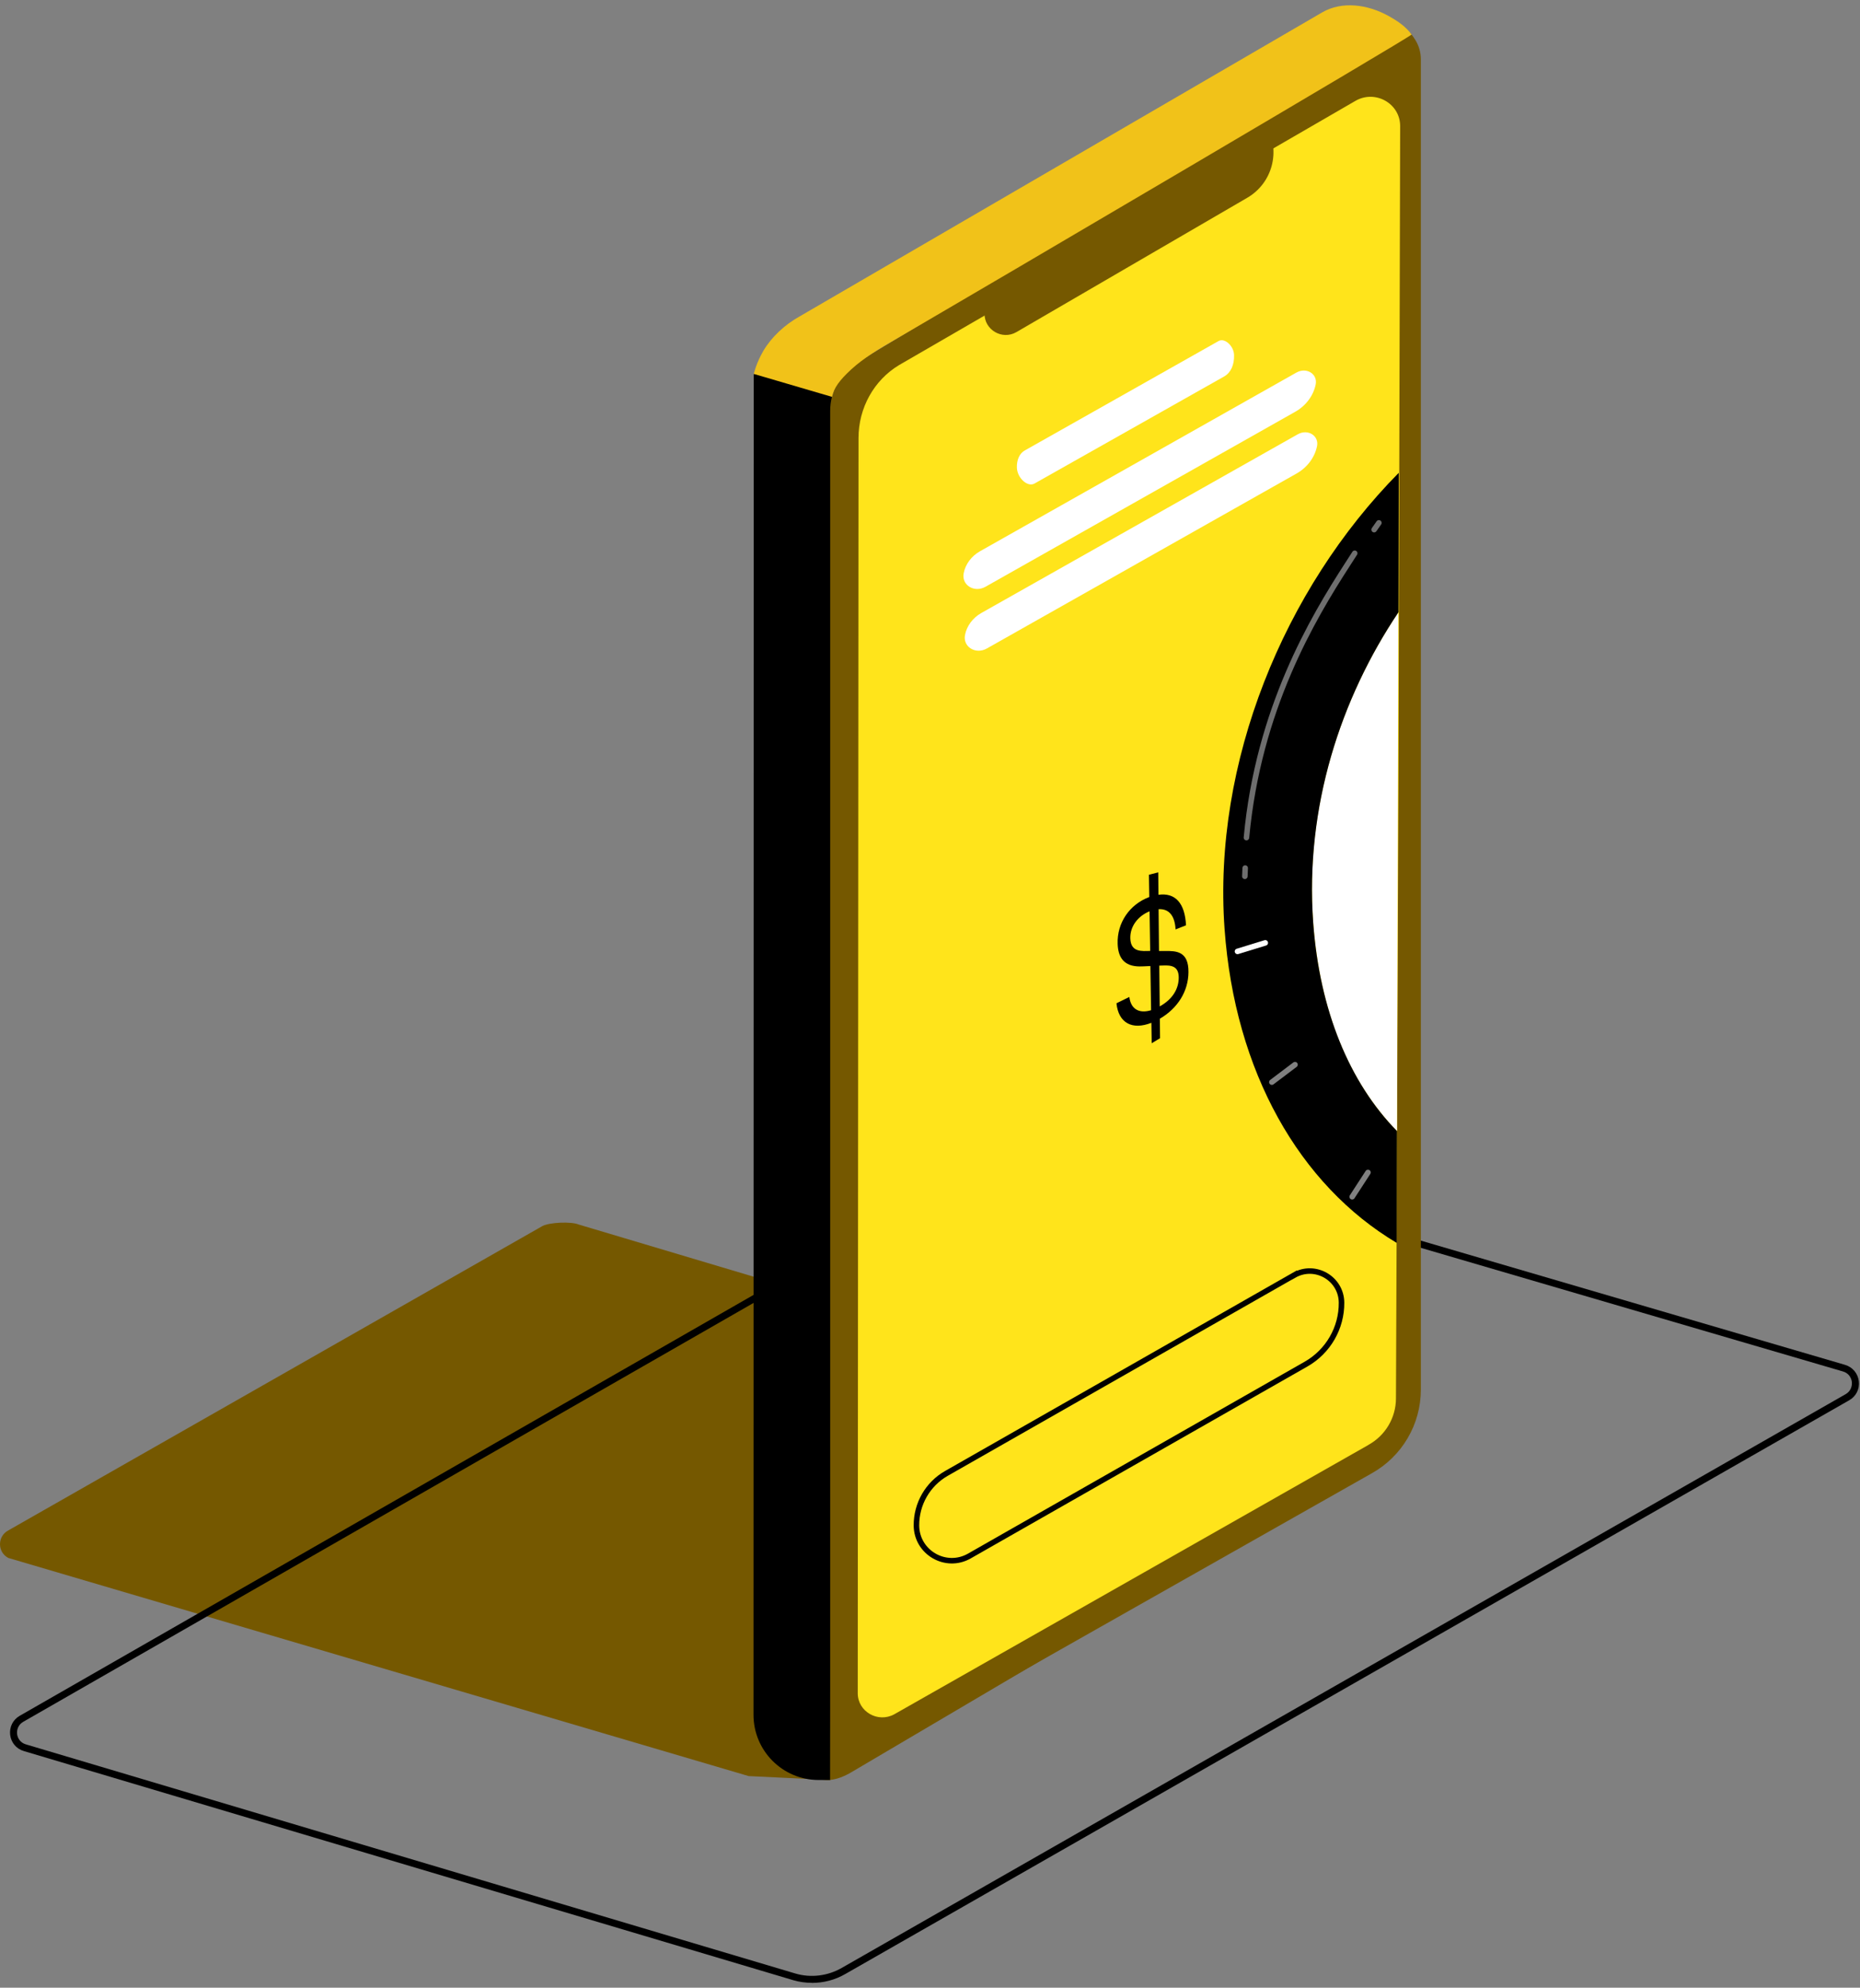 <svg width="337" height="360" viewBox="0 0 337 360" fill="none" xmlns="http://www.w3.org/2000/svg">
<rect x="0" y="0" width="337" height="360" fill="#808080" stroke="none"/>
<path d="M244.672 267.672L154.078 321.075C152.62 321.912 150.769 322.622 149.109 322.317L135.647 321.671L1.499 282.16C-0.516 281.096 -0.491 278.206 1.524 277.166L98.279 222.052C99.61 221.367 103.501 221.202 104.883 221.786L244.431 263.4C246.206 264.211 246.332 266.671 244.659 267.672H244.672Z" fill="#755800"/>
<path d="M147.106 359.115C145.978 359.115 144.85 358.963 143.76 358.646L4.339 317.145C2.97 316.752 2.019 315.624 1.841 314.204C1.677 312.785 2.336 311.466 3.565 310.756L184.551 206.992C187.2 205.458 190.419 205.066 193.373 205.94L334.277 247.187C335.646 247.593 336.61 248.721 336.787 250.141C336.965 251.56 336.293 252.891 335.051 253.601L153.153 357.518C151.315 358.582 149.223 359.127 147.119 359.127L147.106 359.115ZM190.204 206.739C188.455 206.739 186.718 207.195 185.184 208.082L4.199 311.847C3.261 312.392 3.02 313.342 3.096 314.052C3.185 314.762 3.641 315.624 4.693 315.928L144.115 357.429C146.916 358.253 149.971 357.872 152.506 356.415L334.404 252.498C335.355 251.953 335.596 250.99 335.52 250.28C335.444 249.57 334.974 248.696 333.922 248.391L193.018 207.144C192.105 206.878 191.155 206.751 190.217 206.751L190.204 206.739Z" fill="black"/>
<path d="M150.414 322.38H148.335C141.807 322.38 136.521 317.094 136.521 310.566L136.56 67.723L150.769 67.862L150.414 322.367V322.38Z" fill="black"/>
<path d="M150.414 322.381V74.416C150.414 70.892 152.227 67.609 155.205 65.721L254.951 5.498C255.42 5.751 255.978 6.512 256.447 7.26C257.094 8.312 257.436 9.516 257.436 10.758V251.662C257.436 257.975 254.026 263.78 248.512 266.848L150.414 322.381Z" fill="#755800"/>
<path d="M255.763 6.258C254.699 4.8 253.254 3.812 251.428 2.81C247.866 0.871 243.202 0.098 239.5 2.278L144.863 57.316C142.176 58.812 139.78 61.043 138.309 63.54C137.004 65.771 136.573 67.723 136.573 67.723L150.757 71.881C151.049 70.284 152.139 68.838 154.179 66.95C156.537 64.782 159.339 63.16 162.102 61.55C179.354 51.498 255.941 6.486 255.763 6.245V6.258Z" fill="#F1C219"/>
<path d="M247.904 261.714L162.025 310.478C159.059 312.1 155.408 309.996 155.408 306.662L155.548 79.322C155.548 73.896 158.336 68.864 162.887 66.126L245.571 18.275C249.146 16.196 253.671 18.718 253.684 22.813L253.418 125.563L253.38 141.37L252.923 253.259C252.923 256.758 251.009 260.003 247.904 261.701V261.714Z" fill="#FFE41B"/>
<path d="M229.194 22.331L178.44 52.258L178.377 56.758C178.326 59.737 181.558 61.639 184.144 60.155L225.962 35.831C230.525 33.194 232.084 27.363 229.46 22.8L229.194 22.343V22.331Z" fill="#755800"/>
<path d="M234.467 230.949L171.481 266.847C168.097 268.774 166.018 272.386 166.043 276.29C166.081 281.183 171.367 284.238 175.626 281.817L236.648 247.047C240.64 244.766 243.1 240.507 243.061 235.918C243.023 231.532 238.283 228.794 234.467 230.962V230.949Z" stroke="black" stroke-miterlimit="10"/>
<path d="M253.115 204.862C244.28 195.736 239.07 182.997 237.904 166.721C236.446 146.44 242.772 126.665 253.343 110.935L253.115 204.85V204.862Z" fill="white"/>
<path d="M253.063 225.105C235.457 214.622 223.731 194.138 221.868 168.216C219.713 138.149 232.592 106.726 253.431 85.633L253.38 110.884C240.438 116.144 253.38 110.884 253.38 110.884C242.935 126.449 236.433 146.11 237.928 167.063C239.082 183.047 244.558 196.141 253.114 204.849L253.063 225.093V225.105Z" fill="black"/>
<path opacity="0.43" d="M225.836 151.699C227.991 128.388 237.865 111.948 244.114 102.276C247.131 97.599 244.114 102.276 244.114 102.276" stroke="white" stroke-miterlimit="10" stroke-linecap="round"/>
<path opacity="0.43" d="M225.607 157.214L225.544 158.71" stroke="white" stroke-miterlimit="10" stroke-linecap="round"/>
<path opacity="0.43" d="M249.83 94.696L248.968 95.926" stroke="white" stroke-miterlimit="10" stroke-linecap="round"/>
<path d="M224.213 172.31L229.246 170.764" stroke="white" stroke-miterlimit="10" stroke-linecap="round"/>
<path opacity="0.5" d="M230.438 195.989L234.633 192.82" stroke="white" stroke-miterlimit="10" stroke-linecap="round"/>
<path opacity="0.5" d="M244.99 216.752L247.855 212.341" stroke="white" stroke-miterlimit="10" stroke-linecap="round"/>
<path d="M234.923 67.456L177.552 99.843C176.006 100.718 174.903 102.201 174.599 103.836C174.193 105.978 176.525 107.411 178.553 106.27L234.669 74.58C236.609 73.49 237.978 71.652 238.383 69.611C238.751 67.723 236.71 66.455 234.91 67.469L234.923 67.456Z" fill="white"/>
<path d="M235.166 78.637L177.795 111.024C176.248 111.899 175.146 113.382 174.841 115.017C174.436 117.159 176.768 118.591 178.796 117.451L234.912 85.761C236.851 84.671 238.22 82.833 238.626 80.792C238.994 78.903 236.953 77.636 235.153 78.65L235.166 78.637Z" fill="white"/>
<path d="M220.788 61.765L185.664 81.59C184.713 82.123 184.193 83.289 184.244 84.721C184.32 86.597 186.196 88.283 187.438 87.573L221.803 68.179C222.994 67.507 223.653 66.075 223.59 64.288C223.539 62.64 221.879 61.144 220.788 61.765Z" fill="white"/>
<path d="M210.143 184.493L210.181 188.03L208.673 188.943L208.609 185.241C205.162 186.598 202.652 185.305 202.284 181.705L204.617 180.564C204.895 182.795 206.417 183.619 208.559 182.96L208.432 174.961L207.824 174.987C206.416 175.025 202.664 175.646 202.5 170.968C202.36 167.128 204.667 163.794 208.229 162.463L208.166 158.432L209.852 157.988L209.89 162.057C212.945 161.626 214.694 163.578 214.884 167.584L212.995 168.332C212.856 165.835 211.791 164.554 209.915 164.668L209.991 172.236H211.107C213.097 172.223 215.366 172.249 215.328 176.077C215.302 179.524 213.401 182.605 210.118 184.519L210.143 184.493ZM208.394 172.223L208.28 165.049C206.188 165.898 204.731 167.761 204.794 169.954C204.87 172.515 206.898 172.261 208.394 172.223ZM210.118 182.275C212.412 181.008 213.566 179.132 213.566 177.053C213.566 174.974 212.222 174.796 210.714 174.86L210.042 174.885L210.118 182.262V182.275Z" fill="black"/>
</svg>
